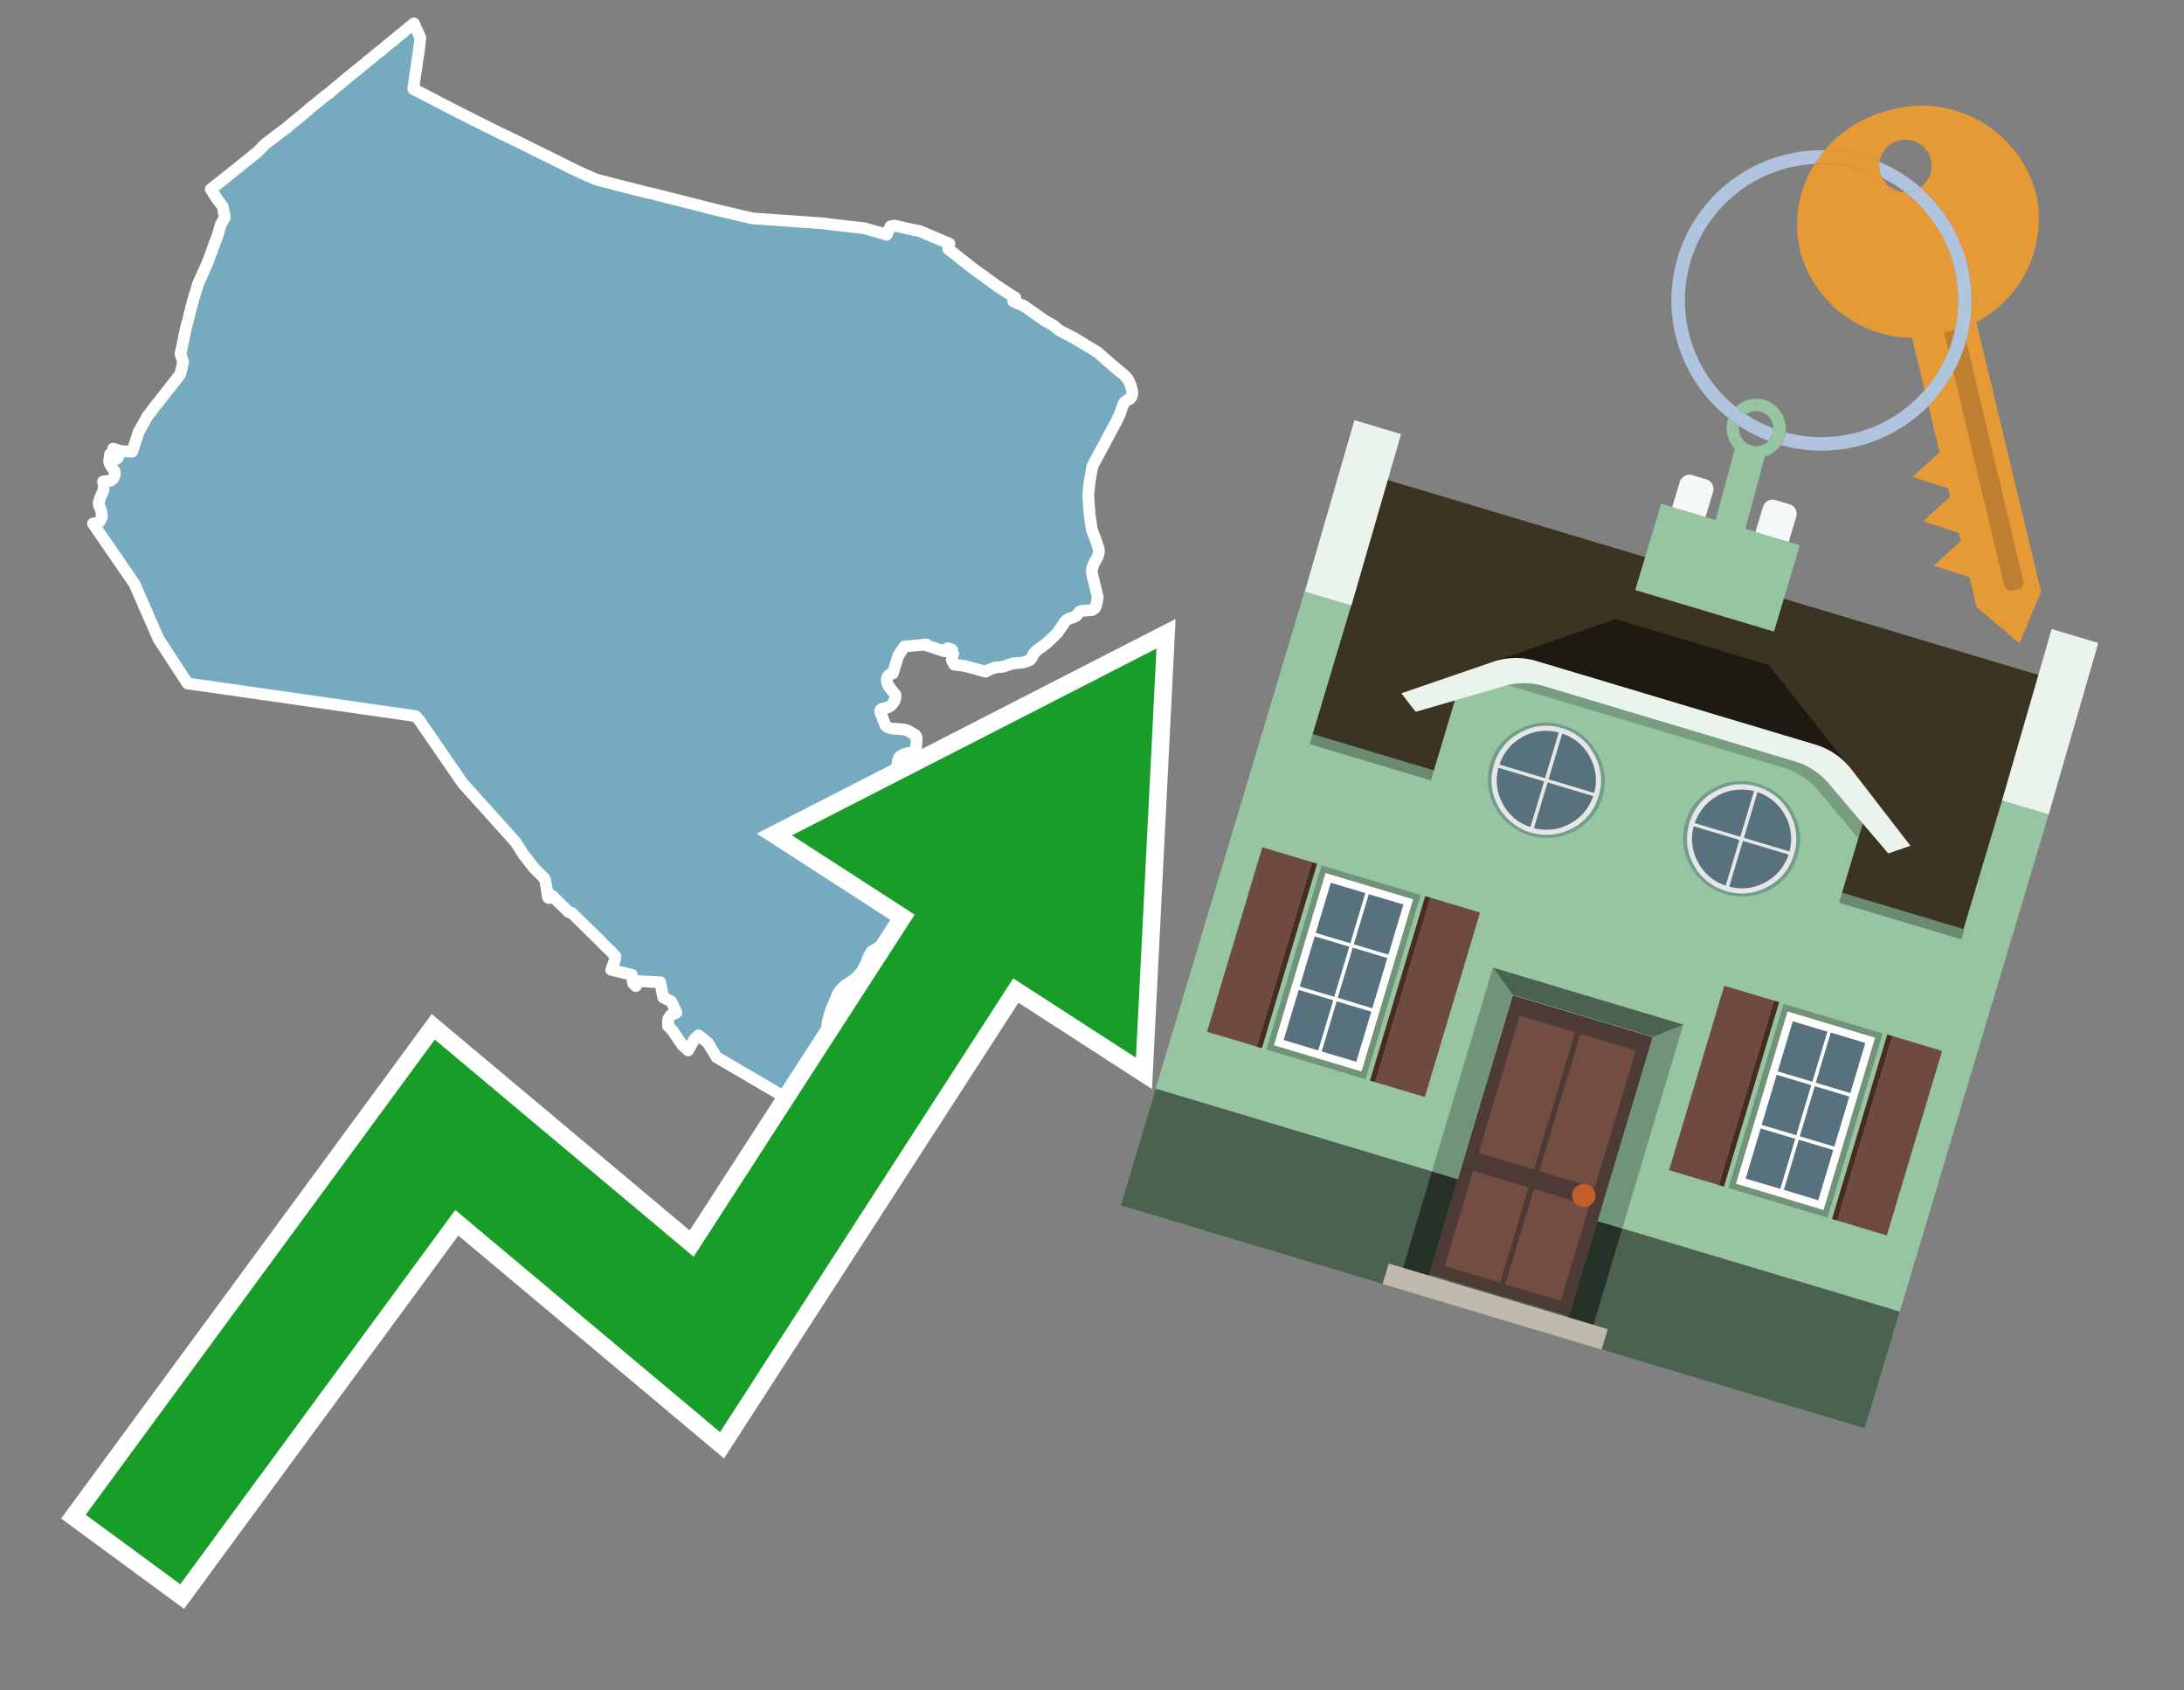 <svg id="Text" xmlns="http://www.w3.org/2000/svg" width="93.05" height="72" viewBox="0 0 93.05 72"><rect x="0" y="0" width="93.05" height="72" fill="#808080" stroke="none"/><polygon points="3.96,22.3 4.17,22.27 4.25,22.21 4.27,22.17 4.31,22.09 4.34,22.01 4.33,21.83 4.28,21.67 4.22,21.53 4.21,21.45 4.2,21.42 4.28,21.17 4.3,21.12 4.37,20.98 4.39,20.92 4.41,20.87 4.42,20.72 4.42,20.64 4.39,20.51 4.74,20.46 4.82,20.39 4.88,20.26 4.89,20.2 4.89,20.09 4.79,19.94 4.67,19.74 4.65,19.68 4.65,19.61 4.66,19.57 4.69,19.34 4.77,19.42 4.81,19.45 4.97,19.54 5.03,19.49 5.05,19.38 4.99,19.28 4.88,19.17 4.82,19.11 5.14,19.21 5.63,19.24 5.73,18.94 5.76,18.86 5.88,18.48 5.91,18.39 6.26,17.77 6.27,17.74 6.47,17.49 6.6,17.31 6.74,17.14 7.68,15.94 7.8,15.43 7.71,15.13 7.69,15.08 7.79,14.6 7.89,14.12 7.98,13.74 8,13.69 8.14,13.12 8.2,12.89 8.28,12.61 8.31,12.52 8.37,12.33 8.43,12.11 8.84,11.2 9.12,10.43 9.25,10.09 9.3,9.93 9.4,9.58 9.52,9.36 9.58,9.25 9.49,8.8 9.23,8.45 8.98,8.06 9.21,7.88 9.48,7.67 10.96,6.48 11.07,6.37 11.27,6.16 12,5.6 12.1,5.53 12.27,5.4 12.32,5.35 12.43,5.26 12.6,5.12 12.74,5.01 12.93,4.85 13.12,4.69 13.17,4.64 13.33,4.51 13.5,4.38 13.69,4.22 13.85,4.09 13.9,4.05 13.95,4.02 14.09,3.91 14.32,3.71 14.41,3.64 14.56,3.52 14.6,3.48 14.77,3.34 14.81,3.3 14.99,3.16 15.06,3.1 15.18,3.01 15.3,2.91 15.47,2.77 15.61,2.66 15.64,2.62 15.68,2.59 15.79,2.51 15.92,2.4 16.08,2.27 16.26,2.13 16.4,2.01 16.58,1.86 16.76,1.72 16.98,1.53 17.02,1.5 17.11,1.43 17.16,1.39 17.29,1.28 17.37,1.21 17.45,1.15 17.48,1.12 17.58,1.05 17.64,1 17.91,1.61 17.89,1.78 17.87,1.97 17.84,2.17 17.82,2.35 17.8,2.45 17.76,2.74 17.75,2.83 17.73,2.96 17.71,3.06 17.66,3.41 17.61,3.79 17.69,3.83 19.17,4.6 20.1,5.07 21.24,5.64 22.12,6.06 22.17,6.09 23.18,6.59 23.33,6.66 24.43,7.21 24.75,7.36 25.38,7.64 25.64,7.71 25.89,7.77 26.18,7.85 27.56,8.2 27.88,8.27 28.14,8.34 28.34,8.39 29.1,8.58 29.42,8.66 30.24,8.87 30.44,8.92 30.59,8.96 30.78,9 31.15,9.09 31.45,9.16 32.05,9.3 35.14,9.52 35.32,9.55 36.54,9.69 36.87,9.73 36.96,9.76 37.66,9.96 37.78,10 37.94,9.64 38.12,9.61 38.91,9.79 39.18,9.84 39.32,9.9 39.98,10.18 40.45,10.38 40.4,10.61 40.44,10.64 40.49,10.68 40.65,10.8 40.85,10.96 40.91,11.01 41.42,11.41 41.46,11.44 41.64,11.57 41.68,11.6 41.73,11.64 41.79,11.68 41.84,11.71 41.88,11.74 41.95,11.79 42.05,11.87 42.17,11.95 42.22,11.99 42.48,12.18 42.62,12.27 42.92,12.47 43.26,12.68 43.22,12.75 43.17,12.83 43.37,12.93 43.61,13.02 44.49,13.64 44.83,13.83 44.88,13.86 44.97,13.94 45.13,14.07 45.32,14.17 45.53,14.28 45.75,14.39 46.56,14.88 46.77,15.01 47.36,15.53 47.9,15.98 48.02,16.11 48.07,16.18 48.12,16.28 48.17,16.4 48.21,16.55 48.24,16.68 48.24,16.73 48.23,16.82 48.22,16.88 48.19,16.93 48.14,16.99 48.01,17.05 47.94,17.11 47.87,17.19 47.77,17.46 47.72,17.61 47.69,17.69 47.58,17.92 47.4,18.25 46.97,19.06 46.57,19.8 46.54,19.86 46.42,20.54 46.37,21.08 46.38,21.34 46.4,21.61 46.41,21.7 46.42,21.88 46.5,22.45 46.53,22.59 46.56,22.67 46.57,22.71 46.61,22.81 46.62,22.84 46.67,22.94 46.75,23.2 46.77,23.26 46.8,23.33 46.81,23.37 46.82,23.49 46.8,23.61 46.77,23.71 46.61,24 46.59,24.04 46.56,24.13 46.53,24.21 46.52,24.26 46.52,24.36 46.53,24.46 46.77,25.43 46.73,25.67 46.69,25.81 46.67,25.86 46.64,25.91 46.6,25.94 46.51,25.99 46.06,26.02 45.99,26.06 45.88,26.2 45.83,26.25 45.69,26.31 45.58,26.34 45.51,26.37 45.43,26.42 45.4,26.45 45.34,26.52 45.3,26.6 45.04,26.97 44.59,27.4 44.18,27.7 44.09,27.79 44.02,27.87 43.96,28.02 43.88,28.11 43.72,28.18 43.57,28.22 43.14,28.26 42.73,28.4 42.4,28.43 42.32,28.46 42.2,28.5 42.12,28.53 42.06,28.58 42,28.61 41.12,28.37 40.66,28.31 40.56,28.14 40.55,28.07 40.61,27.84 40.56,27.67 40.47,27.64 40.37,27.61 40.23,27.74 39.51,27.5 39.47,27.45 38.53,27.54 38.27,27.93 38.26,27.97 38.04,28.68 37.9,28.73 37.87,28.76 37.81,28.83 37.8,28.87 37.78,28.96 37.79,29.01 37.8,29.08 37.83,29.16 37.88,29.25 37.94,29.33 37.97,29.37 38.06,29.48 38.09,29.52 38.12,29.55 38.15,29.59 38.15,29.67 38.15,29.74 38.13,29.79 38.11,29.85 38.08,29.9 38.04,29.96 37.99,30.02 37.93,30.07 37.88,30.11 37.77,30.15 37.57,30.19 37.52,30.23 37.5,30.28 37.51,30.35 37.53,30.41 37.56,30.46 37.59,30.54 37.62,30.64 37.66,30.73 37.7,30.84 37.72,30.89 37.76,30.93 37.81,30.97 37.87,31 37.99,31.03 38.51,31.07 38.62,31.1 38.7,31.13 38.75,31.16 38.82,31.2 38.87,31.23 38.94,31.28 39,31.31 39.04,31.37 39.05,31.43 39.05,31.49 39.05,31.58 39.04,31.68 39.03,31.81 39.03,31.88 39.01,31.94 38.98,31.99 38.87,32.03 38.64,32.09 38.53,32.12 38.46,32.15 38.37,32.2 38.32,32.25 38.29,32.32 38.27,32.35 38.25,32.43 38.24,32.51 38.24,32.56 38.24,32.63 38.26,32.7 38.29,32.76 38.35,32.85 38.4,32.91 38.44,32.98 38.47,33.04 38.48,33.08 38.49,33.13 38.49,33.18 38.49,33.23 38.48,33.28 38.48,33.33 38.46,33.43 38.44,33.48 38.43,33.51 38.4,33.6 38.37,33.66 38.36,33.71 38.35,33.75 38.34,33.8 38.32,33.86 38.32,33.94 38.31,34 38.31,34.12 38.32,34.21 38.34,34.31 38.36,34.39 38.4,34.44 38.46,34.5 38.52,34.55 38.6,34.58 38.95,34.63 39,34.67 39.04,34.7 39.09,34.74 39.14,34.78 39.18,34.84 39.22,34.89 39.25,34.93 39.28,34.96 39.31,35.01 39.34,35.07 39.36,35.12 39.39,35.19 39.41,35.23 39.45,35.28 39.51,35.33 39.54,35.36 39.59,35.39 39.65,35.44 39.71,35.47 39.79,35.52 39.88,35.57 39.96,35.61 40.05,35.65 40.1,35.68 40.19,35.73 40.23,35.76 40.28,35.79 40.32,35.83 40.46,36.05 40.52,36.18 40.53,36.21 40.57,36.35 40.6,36.41 40.66,36.55 40.7,36.64 40.81,36.79 40.98,37.02 41.35,37.62 41.56,37.87 41.59,37.91 41.64,37.97 41.75,38.18 41.77,38.28 41.76,38.35 41.71,38.56 41.67,38.67 41.65,38.73 41.62,38.81 41.59,38.92 41.56,39.01 41.55,39.07 41.55,39.16 41.58,39.29 41.64,39.41 41.67,39.46 41.68,39.53 41.67,39.59 41.65,39.67 41.62,39.73 41.59,39.77 41.53,39.85 41.04,40.22 40.98,40.32 40.94,40.35 40.83,40.42 40.68,40.46 40.3,40.28 40.09,40 40.01,39.92 39.54,39.7 38.56,39.96 37.95,40.18 37.6,40.25 37.14,40.53 37.06,40.65 37,40.77 36.98,40.82 36.86,41.13 36.79,41.25 36.7,41.4 36.64,41.47 36.57,41.55 36.52,41.6 36.45,41.67 36.4,41.71 36.34,41.76 36.03,41.96 35.91,42.06 35.86,42.12 35.81,42.17 35.78,42.21 35.74,42.27 35.7,42.33 35.42,42.99 35.31,43.35 35.27,43.52 35.26,43.59 35.25,43.65 35.25,43.79 35.25,43.85 35.26,43.91 35.27,43.95 35.31,44.17 35.32,44.2 35.48,44.47 35.51,44.55 35.53,44.6 35.53,44.69 35.51,44.77 35.49,44.82 35.45,44.9 35.41,44.95 35.37,45 35.24,45.14 35.2,45.18 35.18,45.21 35.14,45.27 35.12,45.3 35.09,45.36 35.08,45.39 35.04,45.5 35.03,45.6 35.03,45.67 35.03,45.75 35.04,45.8 35.06,45.86 35.08,45.91 35.14,46.01 35.22,46.1 35.47,45.71 35.59,45.57 35.74,45.44 36.13,45.53 36.8,45.96 37.25,46.23 37.63,46.49 38.13,46.82 38.54,47.1 38.96,47.4 39.03,47.44 39.27,47.58 39.53,47.73 39.2,47.95 38.62,48.37 38.33,48.59 37.78,49.07 37.45,49.38 37.26,49.59 36.94,49.94 36.83,50.07 36.61,50.33 36.37,50.65 36.2,50.9 36.14,51 35.88,50.61 35.61,50.2 35.8,49.83 35.82,49.8 35.93,49.55 36.26,48.78 36.31,48.65 36.41,48.47 30.53,45.03 30.16,44.42 29.77,44.1 29.72,44.13 29.56,44.3 29.32,44.74 29.07,44.51 28.64,43.88 28.46,43.7 28.47,43.4 28.57,43.25 28.82,43.13 28.64,42.74 28.62,42.71 28.59,42.65 28.26,42.49 28.25,42.46 28.13,41.84 27.19,41.79 27.09,42 27.02,41.93 26.97,41.88 26.92,41.52 26.22,41.35 26.04,41.31 26.15,41.01 26.2,40.89 26.22,40.73 26.18,40.69 26.06,40.56 25.63,40.14 25.6,40.1 24.52,39.04 24.46,38.98 24.36,38.88 24.23,38.85 23.52,38.15 23.38,38.25 23.34,38.21 23.28,37.77 23.22,37.47 23.21,37.44 23.11,37.33 22.74,36.96 22.37,36.48 22.33,36.44 22.29,36.38 21.96,35.86 19.72,33.37 17.88,30.7 17.8,30.61 17.7,30.5 7.99,29.11 6.75,27.21 5.73,24.87 " fill="#75aabf" stroke="#fff" stroke-linejoin="round" stroke-width="0.5"/><polygon points="49.272 27.624 33.741 35.58 38.97 38.959 29.553 53.529 18.525 44.281 3.652 64.518 7.681 67.479 19.396 51.538 30.678 60.999 43.169 41.673 48.398 45.053 49.272 27.624" fill="none" stroke="#fff" stroke-miterlimit="10" stroke-width="1.5"/><polygon points="49.272 27.624 33.741 35.58 38.97 38.959 29.553 53.529 18.525 44.281 3.652 64.518 7.681 67.479 19.396 51.538 30.678 60.999 43.169 41.673 48.398 45.053 49.272 27.624" fill="#179d28"/><path d="M80.19,7.577a1.16,1.16,0,0,1-.094-.251,1.114,1.114,0,0,1-.018-.429A6.367,6.367,0,0,0,77.743,6.4a5.269,5.269,0,0,0-.423.577c.1,0,.192-.007.288-.007A5.794,5.794,0,0,1,80.19,7.577Z" fill="#e69a35"/><path d="M77.608,6.4A6.394,6.394,0,0,0,73.64,17.81a1.26,1.26,0,0,1,.317-.48A5.821,5.821,0,0,1,77.32,6.981a5.269,5.269,0,0,1,.423-.577Z" fill="#b0c4de"/><path d="M84.2,13.72a4.962,4.962,0,0,0,2.545-5.48,5.047,5.047,0,0,0-6.179-3.566A5.322,5.322,0,0,0,77.743,6.4a6.367,6.367,0,0,1,2.335.493,1.114,1.114,0,1,1,1.736,1.084,6.392,6.392,0,0,1,.347,9.3l.479,1.985-.438.4-.716.648.92.3.6.2.082.341-.438.4-.716.648.92.3.605.2.082.341-.438.4-.716.649.92.3.605.2.307,1.274,1.821,1.534.921-2.2Z" fill="#e69a35"/><path d="M81.154,8.179a1.115,1.115,0,0,1-.964-.6,5.794,5.794,0,0,0-2.582-.6c-.1,0-.192,0-.288.007a4.783,4.783,0,0,0-.625,3.685,4.962,4.962,0,0,0,4.765,3.715L82,16.617a5.82,5.82,0,0,0-.846-8.438Z" fill="#e69a35"/><path d="M74.1,18.142a6.386,6.386,0,0,0,1.232.63.73.73,0,0,0,.224-.527h0a5.783,5.783,0,0,1-1.159-.593A.733.733,0,0,0,74.1,18.142Z" fill="#b0c4de"/><path d="M74.4,17.652q-.228-.152-.44-.322a1.26,1.26,0,0,0-.317.48c.148.117.3.228.46.332A.733.733,0,0,1,74.4,17.652Z" fill="#b0c4de"/><path d="M74.824,16.984a1.257,1.257,0,0,0-.867.346c.141.114.288.222.44.322a.731.731,0,0,1,1.159.593h0a.732.732,0,1,1-1.463,0,.7.7,0,0,1,.007-.1c-.158-.1-.312-.215-.46-.332a1.258,1.258,0,0,0,.273,1.3l-.979,3.635,1.275.341.98-3.639a1.266,1.266,0,0,0,.681-.5,1.249,1.249,0,0,0,.2-.538,1.328,1.328,0,0,0,.012-.168A1.262,1.262,0,0,0,74.824,16.984Z" fill="#97c4a1"/><path d="M85.974,25.1l-.226.053a.3.3,0,0,1-.362-.223l-2.56-10.777.81-.193L86.2,24.736A.3.3,0,0,1,85.974,25.1Z" fill="#bf7f32"/><path d="M80.1,7.326a1.16,1.16,0,0,0,.094.251,5.833,5.833,0,0,1,.964.6,1.137,1.137,0,0,0,.287-.031,1.108,1.108,0,0,0,.373-.167A6.371,6.371,0,0,0,80.078,6.9,1.114,1.114,0,0,0,80.1,7.326Z" fill="#b0c4de"/><path d="M77.608,18.618a5.836,5.836,0,0,1-1.534-.2,1.24,1.24,0,0,1-.2.537,6.4,6.4,0,0,0,6.291-1.666L82,16.617A5.807,5.807,0,0,1,77.608,18.618Z" fill="#b0c4de"/><path d="M81.814,7.981a1.108,1.108,0,0,1-.373.167,1.137,1.137,0,0,1-.287.031A5.82,5.82,0,0,1,82,16.617l.161.667a6.392,6.392,0,0,0-.347-9.3Z" fill="#b0c4de"/><polygon points="83.79 39.753 55.78 31.364 58.988 20.404 86.964 28.783 83.79 39.753 83.79 39.753" fill="#3c3422" fill-rule="evenodd"/><polygon points="81.705 53.32 87.284 34.692 85.297 34.097 83.656 39.575 55.926 31.269 57.567 25.791 55.579 25.196 47.746 51.348 79.451 60.844 81.705 53.32" fill="#97c4a1" fill-rule="evenodd"/><rect x="69.522" y="21.148" width="0.444" height="28.983" transform="translate(15.592 92.226) rotate(-73.326)" opacity="0.3"/><polygon points="87.284 34.692 85.297 34.097 87.411 26.793 89.398 27.388 87.284 34.692 87.284 34.692" fill="#eaf3ec" fill-rule="evenodd"/><polygon points="57.578 25.794 55.591 25.199 57.705 17.896 59.692 18.491 57.578 25.794 57.578 25.794" fill="#eaf3ec" fill-rule="evenodd"/><polygon points="79.451 60.844 80.943 55.865 49.238 46.369 47.747 51.348 79.451 60.844 79.451 60.844" fill="#4c6251" fill-rule="evenodd"/><path d="M71.566,20.528l-.522,1.743,1.418.425.523-1.744a.432.432,0,0,0-.289-.536l-.593-.177A.431.431,0,0,0,71.566,20.528Z" fill="#f3f9f8" fill-rule="evenodd"/><path d="M75.111,21.589l-.522,1.743,1.418.425.522-1.743a.43.43,0,0,0-.289-.536l-.593-.178A.43.43,0,0,0,75.111,21.589Z" fill="#f3f9f8" fill-rule="evenodd"/><polygon points="75.368 28.329 68.829 26.37 63.807 28.121 78.733 32.591 75.368 28.329" fill="#1e1a11"/><polygon points="78.248 32.422 64.442 28.287 62.236 28.998 60.064 36.247 77.453 41.455 79.651 34.116 78.248 32.422" fill="#97c4a1"/><path d="M77.74,32.516S65.088,28.725,65,28.7l-.938.43,11.892,3.562a3.175,3.175,0,0,1,1.532,1l1.685,2.02.327-1.09Z" fill-rule="evenodd" opacity="0.2"/><path d="M77.35,31.716,65.458,28.154a3.041,3.041,0,0,0-1.854.037l-3.9,1.339.611.79,3.626-1.054a3.045,3.045,0,0,1,1.855-.037l10.673,3.2A3.028,3.028,0,0,1,78,33.477l2.45,2.874.945-.325-2.518-3.26A3.036,3.036,0,0,0,77.35,31.716Z" fill="#eaf3ec"/><polygon points="76.683 23.223 70.773 21.453 69.671 25.132 75.581 26.902 76.683 23.223 76.683 23.223" fill="#97c4a1" fill-rule="evenodd"/><g id="Symbol_9_0_Layer2_0_MEMBER_8_MEMBER_21_MEMBER_0_FILL" data-name="Symbol 9 0 Layer2 0 MEMBER 8 MEMBER 21 MEMBER 0 FILL"><path d="M66.584,30.892a2.39,2.39,0,0,0-1.891.189,2.317,2.317,0,0,0-1.2,1.448A2.345,2.345,0,0,0,63.7,34.4a2.528,2.528,0,0,0,3.367,1.008,2.339,2.339,0,0,0,1.2-1.447,2.313,2.313,0,0,0-.208-1.87A2.394,2.394,0,0,0,66.584,30.892Z" fill="#729d8c"/></g><g id="Symbol_9_0_Layer2_0_MEMBER_8_MEMBER_21_MEMBER_1_FILL" data-name="Symbol 9 0 Layer2 0 MEMBER 8 MEMBER 21 MEMBER 1 FILL"><path d="M66.547,31.016a2.241,2.241,0,0,0-1.769.185,2.213,2.213,0,0,0-1.127,1.376,2.239,2.239,0,0,0,.185,1.768,2.341,2.341,0,0,0,3.145.942,2.234,2.234,0,0,0,1.126-1.376,2.207,2.207,0,0,0-.185-1.768A2.237,2.237,0,0,0,66.547,31.016Z" fill="#e6e6e6"/></g><g id="Symbol_9_0_Layer2_0_MEMBER_8_MEMBER_21_MEMBER_2_MEMBER_0_FILL" data-name="Symbol 9 0 Layer2 0 MEMBER 8 MEMBER 21 MEMBER 2 MEMBER 0 FILL"><path d="M65.787,33.284,63.843,32.7a2.036,2.036,0,0,0,.186,1.539,2.015,2.015,0,0,0,1.175.986Z" fill="#58717f"/></g><g id="Symbol_9_0_Layer2_0_MEMBER_8_MEMBER_21_MEMBER_2_MEMBER_1_FILL" data-name="Symbol 9 0 Layer2 0 MEMBER 8 MEMBER 21 MEMBER 2 MEMBER 1 FILL"><path d="M65.827,33.148l.582-1.944a2.01,2.01,0,0,0-1.523.178,2.037,2.037,0,0,0-1,1.183Z" fill="#58717f"/></g><g id="Symbol_9_0_Layer2_0_MEMBER_8_MEMBER_21_MEMBER_2_MEMBER_2_FILL" data-name="Symbol 9 0 Layer2 0 MEMBER 8 MEMBER 21 MEMBER 2 MEMBER 2 FILL"><path d="M67.878,33.91l-1.943-.582-.582,1.944a2.1,2.1,0,0,0,2.525-1.362Z" fill="#58717f"/></g><g id="Symbol_9_0_Layer2_0_MEMBER_8_MEMBER_21_MEMBER_2_MEMBER_3_FILL" data-name="Symbol 9 0 Layer2 0 MEMBER 8 MEMBER 21 MEMBER 2 MEMBER 3 FILL"><path d="M66.558,31.249l-.582,1.943,1.943.582a2.031,2.031,0,0,0-.186-1.539A2.009,2.009,0,0,0,66.558,31.249Z" fill="#58717f"/></g><g id="Symbol_9_0_Layer2_0_MEMBER_8_MEMBER_21_MEMBER_0_FILL-2" data-name="Symbol 9 0 Layer2 0 MEMBER 8 MEMBER 21 MEMBER 0 FILL"><path d="M74.9,33.384a2.4,2.4,0,0,0-1.891.189,2.316,2.316,0,0,0-1.2,1.448,2.341,2.341,0,0,0,.209,1.87A2.527,2.527,0,0,0,75.387,37.9a2.345,2.345,0,0,0,1.2-1.447,2.314,2.314,0,0,0-.209-1.87A2.389,2.389,0,0,0,74.9,33.384Z" fill="#729d8c"/></g><g id="Symbol_9_0_Layer2_0_MEMBER_8_MEMBER_21_MEMBER_1_FILL-2" data-name="Symbol 9 0 Layer2 0 MEMBER 8 MEMBER 21 MEMBER 1 FILL"><path d="M74.867,33.508a2.239,2.239,0,0,0-1.768.185,2.21,2.21,0,0,0-1.127,1.376,2.316,2.316,0,0,0,1.564,2.883,2.261,2.261,0,0,0,1.765-.173A2.237,2.237,0,0,0,76.428,36.4a2.209,2.209,0,0,0-.185-1.769A2.239,2.239,0,0,0,74.867,33.508Z" fill="#e6e6e6"/></g><g id="Symbol_9_0_Layer2_0_MEMBER_8_MEMBER_21_MEMBER_2_MEMBER_0_FILL-2" data-name="Symbol 9 0 Layer2 0 MEMBER 8 MEMBER 21 MEMBER 2 MEMBER 0 FILL"><path d="M74.107,35.776l-1.943-.582a2.031,2.031,0,0,0,.186,1.539,2.009,2.009,0,0,0,1.175.986Z" fill="#58717f"/></g><g id="Symbol_9_0_Layer2_0_MEMBER_8_MEMBER_21_MEMBER_2_MEMBER_1_FILL-2" data-name="Symbol 9 0 Layer2 0 MEMBER 8 MEMBER 21 MEMBER 2 MEMBER 1 FILL"><path d="M74.148,35.64,74.73,33.7a2.1,2.1,0,0,0-2.525,1.362Z" fill="#58717f"/></g><g id="Symbol_9_0_Layer2_0_MEMBER_8_MEMBER_21_MEMBER_2_MEMBER_2_FILL-2" data-name="Symbol 9 0 Layer2 0 MEMBER 8 MEMBER 21 MEMBER 2 MEMBER 2 FILL"><path d="M76.2,36.4l-1.943-.582-.582,1.944a2.015,2.015,0,0,0,1.523-.178A2.036,2.036,0,0,0,76.2,36.4Z" fill="#58717f"/></g><g id="Symbol_9_0_Layer2_0_MEMBER_8_MEMBER_21_MEMBER_2_MEMBER_3_FILL-2" data-name="Symbol 9 0 Layer2 0 MEMBER 8 MEMBER 21 MEMBER 2 MEMBER 3 FILL"><path d="M74.879,33.741,74.3,35.684l1.943.582a2.1,2.1,0,0,0-1.361-2.525Z" fill="#58717f"/></g><polygon points="51.426 43.946 53.542 44.58 55.896 36.723 53.78 36.089 51.426 43.946 51.426 43.946" fill="#6e4a3f" fill-rule="evenodd"/><polygon points="53.542 44.58 53.764 44.647 56.117 36.789 55.896 36.723 53.542 44.58 53.542 44.58" fill="#482b22" fill-rule="evenodd"/><polygon points="60.706 46.726 58.59 46.092 60.943 38.235 63.059 38.868 60.706 46.726 60.706 46.726" fill="#6e4a3f" fill-rule="evenodd"/><polygon points="58.59 46.092 58.368 46.026 60.722 38.168 60.943 38.235 58.59 46.092 58.59 46.092" fill="#482b22" fill-rule="evenodd"/><rect x="53.146" y="39.209" width="8.19" height="4.408" transform="translate(1.145 84.365) rotate(-73.326)" fill="#719379"/><polygon points="60.205 38.304 56.474 37.187 54.277 44.522 58.008 45.639 60.205 38.304 60.205 38.304" fill="#fff" fill-rule="evenodd"/><path d="M59.792,38.527l-.64,2.136-1.474-.442.639-2.135,1.475.441Zm-1.621-.485-.64,2.136-1.474-.442L56.7,37.6l1.474.442Zm-2.158,1.84,1.475.441-.64,2.136-1.474-.441.639-2.136Zm-.683,2.282,1.474.441-.639,2.136L54.69,44.3l.64-2.135Zm.981,2.621.639-2.136,1.475.442-.64,2.135-1.474-.441Zm2.158-1.84L56.994,42.5l.64-2.136,1.474.442-.639,2.136Z" fill="#58717f" fill-rule="evenodd"/><polygon points="80.39 52.621 78.274 51.988 80.628 44.13 82.743 44.764 80.39 52.621 80.39 52.621" fill="#6e4a3f" fill-rule="evenodd"/><polygon points="78.274 51.988 78.053 51.921 80.406 44.064 80.628 44.13 78.274 51.988 78.274 51.988" fill="#482b22" fill-rule="evenodd"/><polygon points="71.111 49.842 73.227 50.476 75.58 42.619 73.464 41.985 71.111 49.842 71.111 49.842" fill="#6e4a3f" fill-rule="evenodd"/><polygon points="73.227 50.476 73.448 50.542 75.802 42.685 75.58 42.619 73.227 50.476 73.227 50.476" fill="#482b22" fill-rule="evenodd"/><rect x="72.83" y="45.105" width="8.19" height="4.408" transform="translate(9.534 107.426) rotate(-73.326)" fill="#719379"/><polygon points="76.159 43.083 79.889 44.2 77.692 51.535 73.962 50.418 76.159 43.083 76.159 43.083" fill="#fff" fill-rule="evenodd"/><path d="M76.381,43.5l1.475.442-.64,2.135-1.475-.441.64-2.136ZM78,43.981l1.474.442-.64,2.136-1.474-.442L78,43.981Zm.791,2.724-.64,2.135L76.679,48.4l.64-2.136,1.474.442Zm-.684,2.282-.639,2.135L76,50.68l.64-2.135,1.474.442Zm-2.26,1.65L74.375,50.2l.639-2.135,1.475.441-.64,2.136Zm-.791-2.724.64-2.135,1.474.441-.639,2.136-1.475-.442Z" fill="#58717f" fill-rule="evenodd"/><polygon points="67.888 56.431 69.118 52.323 68.019 51.994 66.789 56.102 67.888 56.431 67.888 56.431" fill="#263128" fill-rule="evenodd"/><polygon points="60.877 54.331 62.108 50.223 61.007 49.894 59.776 54.002 60.877 54.331 60.877 54.331" fill="#263128" fill-rule="evenodd"/><g id="Symbol_9_0_Layer2_0_MEMBER_8_MEMBER_12_MEMBER_0_FILL" data-name="Symbol 9 0 Layer2 0 MEMBER 8 MEMBER 12 MEMBER 0 FILL"><path d="M70.418,44.178l-5.965-1.786L60.9,54.27l5.964,1.786Z" fill="#4e3a34"/></g><g id="Symbol_9_0_Layer2_0_MEMBER_8_MEMBER_12_MEMBER_1_MEMBER_0_FILL" data-name="Symbol 9 0 Layer2 0 MEMBER 8 MEMBER 12 MEMBER 1 MEMBER 0 FILL"><path d="M65.358,49.815l1.75-5.843-2.363-.708L63,49.107Z" fill="#744d42"/></g><g id="Symbol_9_0_Layer2_0_MEMBER_8_MEMBER_12_MEMBER_1_MEMBER_1_FILL" data-name="Symbol 9 0 Layer2 0 MEMBER 8 MEMBER 12 MEMBER 1 MEMBER 1 FILL"><path d="M67.331,44.039l-1.75,5.842,2.364.708,1.75-5.842Z" fill="#744d42"/></g><g id="Symbol_9_0_Layer2_0_MEMBER_8_MEMBER_12_MEMBER_2_MEMBER_0_FILL" data-name="Symbol 9 0 Layer2 0 MEMBER 8 MEMBER 12 MEMBER 2 MEMBER 0 FILL"><path d="M63.915,54.633l1.215-4.058-2.363-.707-1.215,4.057Z" fill="#744d42"/></g><g id="Symbol_9_0_Layer2_0_MEMBER_8_MEMBER_12_MEMBER_2_MEMBER_1_FILL" data-name="Symbol 9 0 Layer2 0 MEMBER 8 MEMBER 12 MEMBER 2 MEMBER 1 FILL"><path d="M66.5,55.407l1.215-4.057-2.363-.708L64.138,54.7Z" fill="#744d42"/></g><g id="Symbol_9_0_Layer2_0_MEMBER_8_MEMBER_13_FILL" data-name="Symbol 9 0 Layer2 0 MEMBER 8 MEMBER 13 FILL"><path d="M67.959,51.058a.439.439,0,0,0-.045-.367.487.487,0,0,0-.669-.2.445.445,0,0,0-.239.282.457.457,0,0,0,.041.378.481.481,0,0,0,.293.242.459.459,0,0,0,.377-.042A.453.453,0,0,0,67.959,51.058Z" fill="#c35e2d"/></g><g id="Symbol_9_0_Layer2_0_MEMBER_8_MEMBER_14_FILL" data-name="Symbol 9 0 Layer2 0 MEMBER 8 MEMBER 14 FILL"><path d="M64.557,42.047l-.951-.833-2.6,8.68,1.1.329Z" fill="#719379"/></g><g id="Symbol_9_0_Layer2_0_MEMBER_8_MEMBER_15_FILL" data-name="Symbol 9 0 Layer2 0 MEMBER 8 MEMBER 15 FILL"><path d="M71.718,43.643l-1.2.19L68.072,52.01l1.046.313Z" fill="#719379"/></g><g id="Symbol_9_0_Layer2_0_MEMBER_8_MEMBER_16_FILL" data-name="Symbol 9 0 Layer2 0 MEMBER 8 MEMBER 16 FILL"><path d="M63.627,41.22l.836,1.156,5.961,1.786,1.294-.519Z" fill="#4c6251"/></g><polygon points="58.905 54.69 59.166 53.819 68.498 56.614 68.237 57.485 58.905 54.69 58.905 54.69" fill="#c0b9ad" fill-rule="evenodd"/></svg>